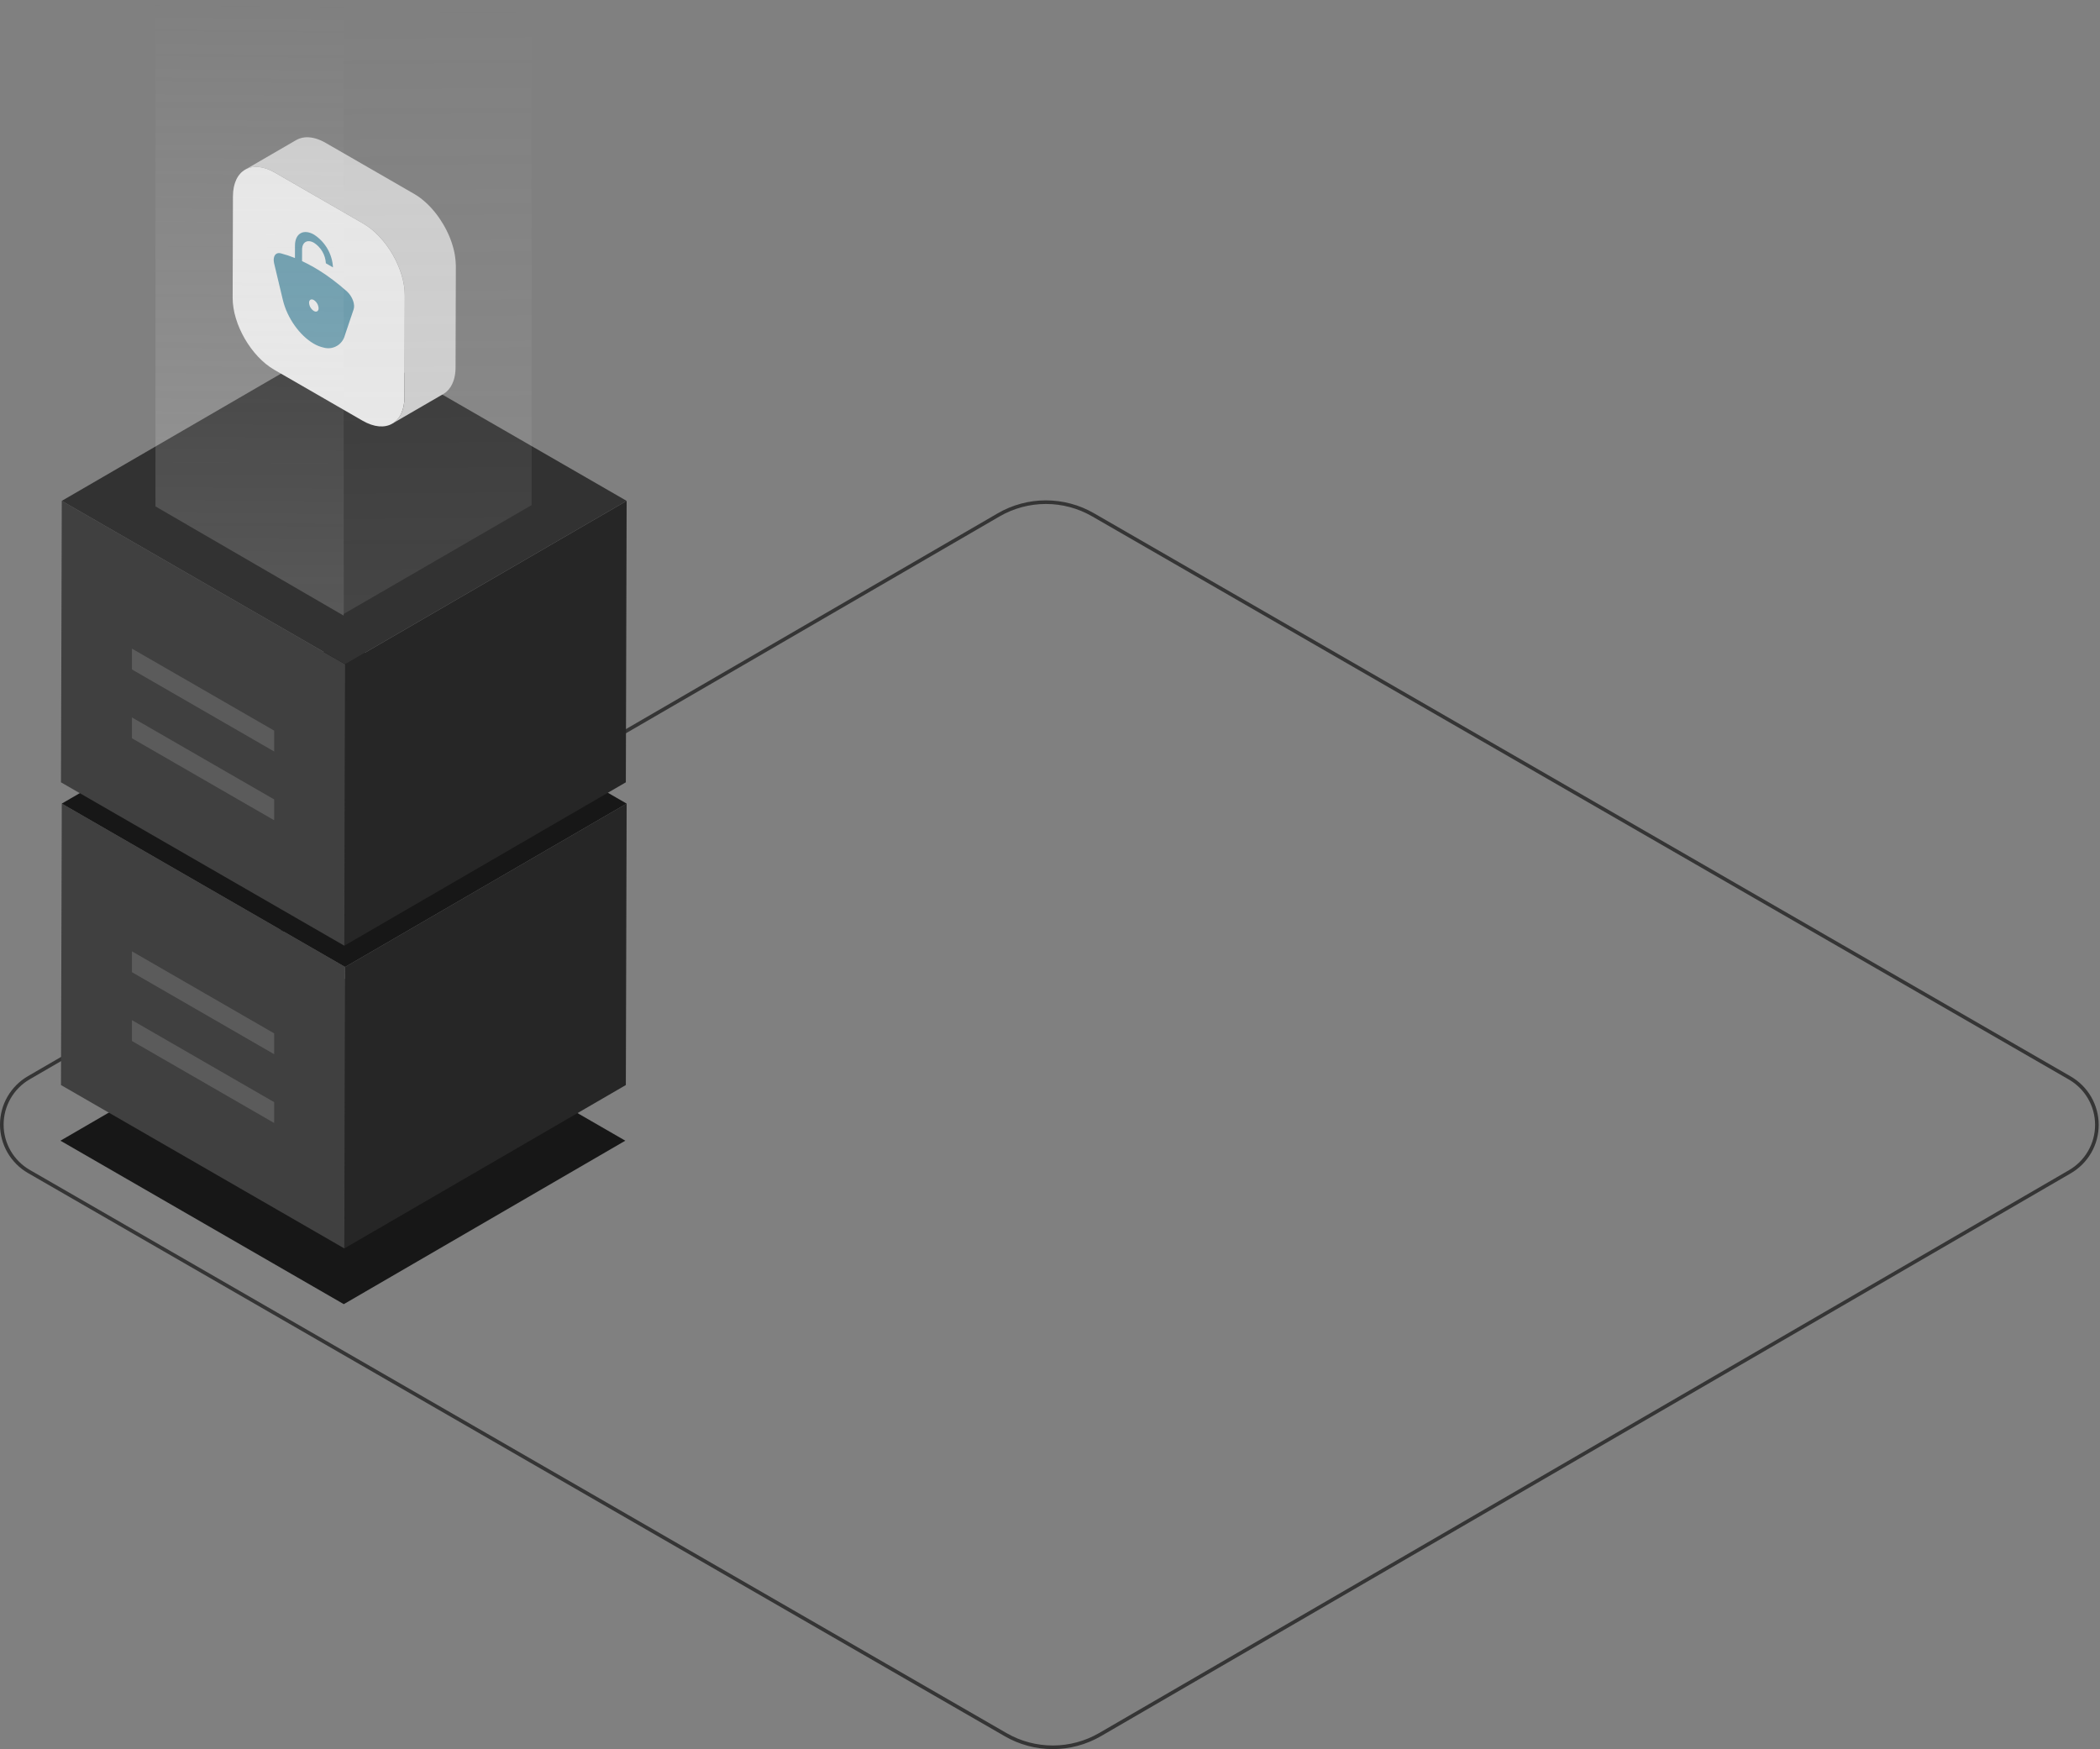 <?xml version="1.0" encoding="utf-8"?>
<svg xmlns="http://www.w3.org/2000/svg" fill="none" height="100%" overflow="visible" preserveAspectRatio="none" style="display: block;" viewBox="0 0 988 823" width="100%">
<rect x="0" y="0" width="988" height="823" fill="#808080" stroke="none"/>
<g id="Group 1720">
<path d="M495.31 822.854C487.405 822.861 479.636 820.788 472.787 816.844L13.188 551.865C9.184 549.556 5.858 546.237 3.543 542.24C1.228 538.243 0.007 533.709 4.88531e-05 529.092C-0.007 524.475 1.202 519.937 3.506 515.933C5.809 511.93 9.126 508.602 13.123 506.282L469.442 241.467C476.301 237.499 484.085 235.404 492.012 235.393C499.939 235.381 507.73 237.454 514.6 241.403L974.198 506.384C978.202 508.692 981.528 512.011 983.843 516.008C986.157 520.005 987.379 524.539 987.386 529.157C987.392 533.774 986.183 538.311 983.88 542.315C981.577 546.318 978.26 549.647 974.263 551.967L517.942 816.781C511.067 820.764 503.259 822.86 495.31 822.854V822.854ZM492.077 237.092C484.428 237.086 476.913 239.102 470.296 242.935L13.978 507.752C10.238 509.922 7.136 513.036 4.981 516.781C2.826 520.526 1.696 524.771 1.702 529.09C1.708 533.409 2.851 537.651 5.016 541.39C7.182 545.129 10.293 548.234 14.039 550.393L473.638 815.374C480.249 819.173 487.745 821.167 495.372 821.156C502.999 821.145 510.488 819.129 517.088 815.311L973.41 550.497C977.15 548.326 980.253 545.212 982.407 541.467C984.562 537.722 985.693 533.476 985.686 529.157C985.68 524.838 984.537 520.596 982.371 516.857C980.205 513.118 977.093 510.013 973.347 507.854L513.749 242.874C507.159 239.08 499.684 237.086 492.077 237.092V237.092Z" fill="#353535" id="Vector"/>
<g id="Group 1719">
<path d="M294.194 536.629L161.748 613.534L28.437 536.631L160.882 459.727L294.194 536.629Z" fill="#171717" id="Vector_2"/>
<g id="Group">
<path d="M294.819 378.045L294.443 510.454L161.999 587.316L162.375 454.907L294.819 378.045Z" fill="#262626" id="Vector_3"/>
<path d="M162.376 454.907L162 587.316L28.688 510.457L29.064 378.048L162.376 454.907Z" fill="#404040" id="Vector_4"/>
<path d="M294.82 378.046L162.376 454.907L29.065 378.047L161.51 301.186L294.82 378.046Z" fill="#171717" id="Vector_5"/>
</g>
<g id="Group_2">
<path d="M294.819 235.629L294.443 368.038L161.999 444.899L162.375 312.49L294.819 235.629Z" fill="#262626" id="Vector_6"/>
<path d="M162.376 312.49L162 444.899L28.688 368.039L29.064 235.63L162.376 312.49Z" fill="#404040" id="Vector_7"/>
<path d="M294.82 235.628L162.376 312.49L29.065 235.63L161.51 158.768L294.82 235.628Z" fill="#323232" id="Vector_8"/>
</g>
<path d="M128.986 343.71V353.532L62.078 314.942V305.137L128.986 343.71Z" fill="#5B5B5B" id="Vector_9"/>
<path d="M128.986 376.081V385.886L62.078 347.312V337.508L128.986 376.081Z" fill="#5B5B5B" id="Vector_10"/>
<path d="M128.986 486.143V495.948L62.078 457.357V447.552L128.986 486.143Z" fill="#5B5B5B" id="Vector_11"/>
<path d="M128.986 518.497V528.302L62.078 489.728V479.923L128.986 518.497Z" fill="#5B5B5B" id="Vector_12"/>
<path d="M214.412 124.193C214.402 123.879 214.388 123.563 214.368 123.247C214.359 123.102 214.344 122.958 214.334 122.812L214.318 122.625C214.308 122.514 214.303 122.404 214.291 122.295C214.261 121.976 214.225 121.656 214.186 121.335C214.143 121.009 214.097 120.681 214.044 120.351V120.322V120.281C213.994 119.976 213.942 119.669 213.886 119.362C213.822 119.022 213.752 118.682 213.677 118.343C213.651 118.22 213.621 118.098 213.592 117.977L213.542 117.763C213.507 117.614 213.474 117.466 213.439 117.316C213.352 116.976 213.268 116.623 213.165 116.276C213.095 116.023 213.018 115.766 212.942 115.517L212.901 115.374C212.887 115.33 212.875 115.286 212.862 115.241C212.759 114.902 212.65 114.562 212.537 114.222C212.423 113.882 212.31 113.549 212.196 113.223C212.174 113.161 212.149 113.1 212.127 113.037C212.105 112.975 212.088 112.937 212.069 112.886C211.992 112.679 211.916 112.472 211.836 112.264C211.711 111.945 211.584 111.629 211.451 111.311C211.356 111.083 211.257 110.856 211.158 110.631L211.107 110.512C211.087 110.468 211.07 110.424 211.05 110.381C210.91 110.064 210.767 109.749 210.619 109.435C210.456 109.088 210.285 108.743 210.109 108.4C210.083 108.347 210.054 108.296 210.029 108.244C210.003 108.191 209.957 108.108 209.923 108.04C209.783 107.768 209.646 107.494 209.501 107.223C209.319 106.883 209.127 106.553 208.936 106.22C208.839 106.05 208.745 105.88 208.647 105.71C208.608 105.642 208.572 105.574 208.533 105.508C208.363 105.217 208.172 104.939 207.995 104.658C207.733 104.235 207.485 103.809 207.204 103.399C207.16 103.333 207.122 103.263 207.078 103.199C206.679 102.603 206.267 102.017 205.843 101.442V101.431C205.558 101.046 205.267 100.663 204.971 100.288C204.731 99.984 204.486 99.683 204.24 99.385L204.226 99.368L204.214 99.353C203.964 99.054 203.712 98.758 203.455 98.468C203.198 98.177 202.945 97.9 202.693 97.618C202.65 97.572 202.608 97.53 202.565 97.486C202.523 97.442 202.478 97.394 202.434 97.348C202.254 97.156 202.073 96.964 201.89 96.777C201.616 96.5 201.34 96.227 201.061 95.96C200.978 95.878 200.891 95.802 200.806 95.722L200.595 95.526C200.459 95.399 200.324 95.27 200.185 95.146C199.898 94.885 199.607 94.632 199.313 94.386C199.186 94.279 199.058 94.177 198.93 94.073L198.731 93.904C198.634 93.826 198.539 93.744 198.44 93.667C198.156 93.443 197.869 93.224 197.59 93.011C197.382 92.86 197.173 92.714 196.963 92.568L196.844 92.483L196.737 92.407C196.461 92.218 196.182 92.034 195.903 91.858C195.624 91.681 195.352 91.518 195.075 91.348L194.882 91.236L153.292 67.259C153.085 67.138 152.876 67.021 152.67 66.909C152.399 66.764 152.132 66.625 151.865 66.494C151.695 66.408 151.524 66.324 151.354 66.251L151.225 66.19L151.075 66.119C150.812 66.005 150.55 65.895 150.289 65.787C150.024 65.68 149.758 65.582 149.496 65.488L149.362 65.446L149.241 65.405C149.071 65.346 148.885 65.284 148.71 65.235C148.438 65.154 148.167 65.079 147.898 65.013C147.769 64.98 147.641 64.955 147.514 64.926L147.344 64.888C147.262 64.872 147.173 64.85 147.095 64.834C146.806 64.776 146.52 64.731 146.244 64.691C146.074 64.668 145.904 64.656 145.734 64.639L145.552 64.62C145.494 64.62 145.434 64.606 145.382 64.603C145.068 64.581 144.762 64.571 144.459 64.573C144.325 64.573 144.196 64.586 144.063 64.591L143.756 64.605C143.651 64.605 143.544 64.605 143.44 64.62C143.06 64.656 142.682 64.713 142.308 64.79H142.288C142.205 64.807 142.13 64.838 142.048 64.856C141.672 64.937 141.301 65.039 140.937 65.162C140.906 65.172 140.881 65.189 140.852 65.201C140.331 65.388 139.827 65.62 139.348 65.896L115.354 79.815C115.835 79.54 116.338 79.308 116.859 79.12C117.248 78.983 117.646 78.869 118.05 78.78C118.131 78.761 118.208 78.731 118.291 78.714C118.776 78.619 119.267 78.557 119.76 78.529C119.862 78.529 119.964 78.518 120.066 78.515C120.564 78.494 121.062 78.504 121.559 78.544L121.741 78.563C122.287 78.615 122.83 78.699 123.367 78.812L123.538 78.85C124.121 78.98 124.698 79.141 125.265 79.332L125.386 79.371C125.998 79.582 126.622 79.831 127.257 80.117L127.385 80.177C128.025 80.474 128.673 80.807 129.33 81.185L170.918 105.163C171.58 105.545 172.235 105.963 172.88 106.409L172.999 106.492C173.6 106.911 174.193 107.357 174.776 107.829L174.973 107.989C175.54 108.453 176.096 108.939 176.641 109.445L176.835 109.625C177.389 110.148 177.933 110.69 178.465 111.251L178.596 111.389C179.163 111.994 179.716 112.617 180.255 113.258L180.274 113.28C180.825 113.943 181.359 114.623 181.875 115.32V115.33C182.345 115.965 182.796 116.621 183.236 117.286C183.512 117.7 183.769 118.125 184.031 118.548C184.247 118.9 184.472 119.247 184.681 119.603C184.78 119.773 184.873 119.943 184.972 120.113C185.312 120.715 185.653 121.32 185.957 121.933C185.991 122.001 186.029 122.067 186.063 122.135C186.44 122.885 186.797 123.642 187.133 124.406L187.182 124.523C187.509 125.273 187.814 126.026 188.096 126.783L188.152 126.932C188.436 127.71 188.697 128.488 188.935 129.267L188.976 129.405C189.203 130.155 189.403 130.905 189.577 131.655C189.594 131.724 189.611 131.796 189.626 131.867C189.796 132.64 189.956 133.412 190.079 134.178V134.214C190.201 134.986 190.294 135.754 190.358 136.518L190.373 136.703C190.432 137.466 190.465 138.222 190.463 138.968L190.329 186.691C190.329 187.437 190.29 188.152 190.225 188.842C190.225 188.905 190.213 188.964 190.206 189.027C190.142 189.66 190.052 190.27 189.939 190.856C189.924 190.935 189.908 191.014 189.891 191.092C189.778 191.658 189.638 192.201 189.471 192.72C189.44 192.817 189.406 192.913 189.374 193.01C189.217 193.484 189.034 193.949 188.828 194.404C188.806 194.455 188.785 194.511 188.761 194.562C188.531 195.054 188.268 195.53 187.974 195.987C187.936 196.047 187.892 196.098 187.853 196.157C187.618 196.507 187.364 196.843 187.09 197.163C186.993 197.277 186.891 197.384 186.789 197.493C186.557 197.744 186.311 197.981 186.052 198.205C185.947 198.298 185.843 198.394 185.734 198.48C185.376 198.771 184.997 199.035 184.599 199.269L208.592 185.35C208.99 185.115 209.369 184.851 209.727 184.56C209.836 184.473 209.94 184.378 210.046 184.286C210.304 184.061 210.55 183.823 210.784 183.573C210.884 183.465 210.987 183.358 211.084 183.245C211.357 182.924 211.612 182.587 211.846 182.237C211.885 182.179 211.929 182.128 211.967 182.067L211.994 182.028C212.269 181.597 212.516 181.149 212.734 180.687L212.756 180.638C212.778 180.59 212.797 180.536 212.819 180.487C212.955 180.189 213.088 179.888 213.206 179.572C213.265 179.414 213.313 179.248 213.376 179.086C213.408 178.99 213.44 178.896 213.471 178.799C213.502 178.702 213.531 178.629 213.558 178.539C213.653 178.215 213.74 177.882 213.818 177.538C213.847 177.418 213.867 177.29 213.893 177.168C213.91 177.091 213.925 177.013 213.941 176.935C213.963 176.816 213.99 176.701 214.012 176.578C214.065 176.272 214.111 175.961 214.152 175.642C214.174 175.472 214.189 175.285 214.208 175.105C214.208 175.044 214.221 174.983 214.227 174.922C214.232 174.86 214.243 174.774 214.25 174.699C214.274 174.395 214.293 174.087 214.306 173.773C214.32 173.458 214.327 173.146 214.329 172.825V172.769L214.465 125.046C214.426 124.783 214.42 124.489 214.412 124.193Z" fill="#CCCCCC" id="Vector_13"/>
<path d="M170.88 105.168C181.711 111.413 190.473 126.567 190.437 138.996L190.303 186.718C190.267 199.16 181.454 204.178 170.616 197.933L129.028 173.955C118.186 167.703 109.425 152.544 109.46 140.109L109.596 92.386C109.631 79.958 118.444 74.94 129.292 81.19L170.88 105.168Z" fill="#E6E6E6" id="Vector_14"/>
<path d="M163.339 137.203C161.136 135.23 158.902 133.394 156.636 131.694C155.52 130.844 154.405 130.047 153.289 129.274C151.433 128.025 149.556 126.813 147.699 125.744C145.843 124.676 143.966 123.719 142.109 122.829L142.125 117.416C142.135 113.875 144.646 112.446 147.74 114.225C149.363 115.279 150.714 116.702 151.683 118.376C152.651 120.051 153.209 121.931 153.311 123.862L156.66 125.792C156.497 122.704 155.606 119.697 154.057 117.019C152.509 114.341 150.347 112.066 147.75 110.381C142.815 107.535 138.798 109.819 138.783 115.479L138.765 121.381C136.578 120.495 134.336 119.751 132.053 119.155C130.114 118.667 128.773 119.933 128.775 122.246C128.781 122.803 128.846 123.358 128.971 123.901L133.065 141.063C135.122 149.718 141.124 157.941 147.599 161.674C149.049 162.534 150.626 163.159 152.271 163.526C153.296 163.814 154.368 163.896 155.425 163.767C156.481 163.638 157.502 163.301 158.427 162.774C159.352 162.248 160.163 161.543 160.813 160.701C161.463 159.859 161.938 158.897 162.212 157.869L166.392 145.485C167.134 143.189 165.822 139.537 163.339 137.203ZM147.641 146.289C146.992 145.867 146.452 145.298 146.064 144.628C145.677 143.959 145.453 143.207 145.412 142.435C145.412 141.016 146.423 140.447 147.657 141.159C148.306 141.58 148.847 142.148 149.234 142.818C149.621 143.488 149.844 144.24 149.884 145.013C149.886 146.428 148.875 147.001 147.641 146.289V146.289Z" fill="#6899AA" id="Vector_15"/>
<path d="M161.626 0H250.111V237.628L161.626 288.876V0Z" fill="url(#paint0_linear_0_326)" id="Vector_16"/>
<path d="M161.677 0H73.141V238.233L161.677 289.612V0Z" fill="url(#paint1_linear_0_326)" id="Vector_17"/>
</g>
</g>
<defs>
<linearGradient gradientUnits="userSpaceOnUse" id="paint0_linear_0_326" x1="207.092" x2="204.653" y1="287.827" y2="0.112">
<stop stop-color="#F2F2F2" stop-opacity="0.1"/>
<stop offset="1" stop-color="#F2F2F2" stop-opacity="0"/>
</linearGradient>
<linearGradient gradientUnits="userSpaceOnUse" id="paint1_linear_0_326" x1="116.184" x2="118.636" y1="288.56" y2="0.112">
<stop stop-color="#F2F2F2" stop-opacity="0.2"/>
<stop offset="1" stop-color="#F2F2F2" stop-opacity="0"/>
</linearGradient>
</defs>
</svg>